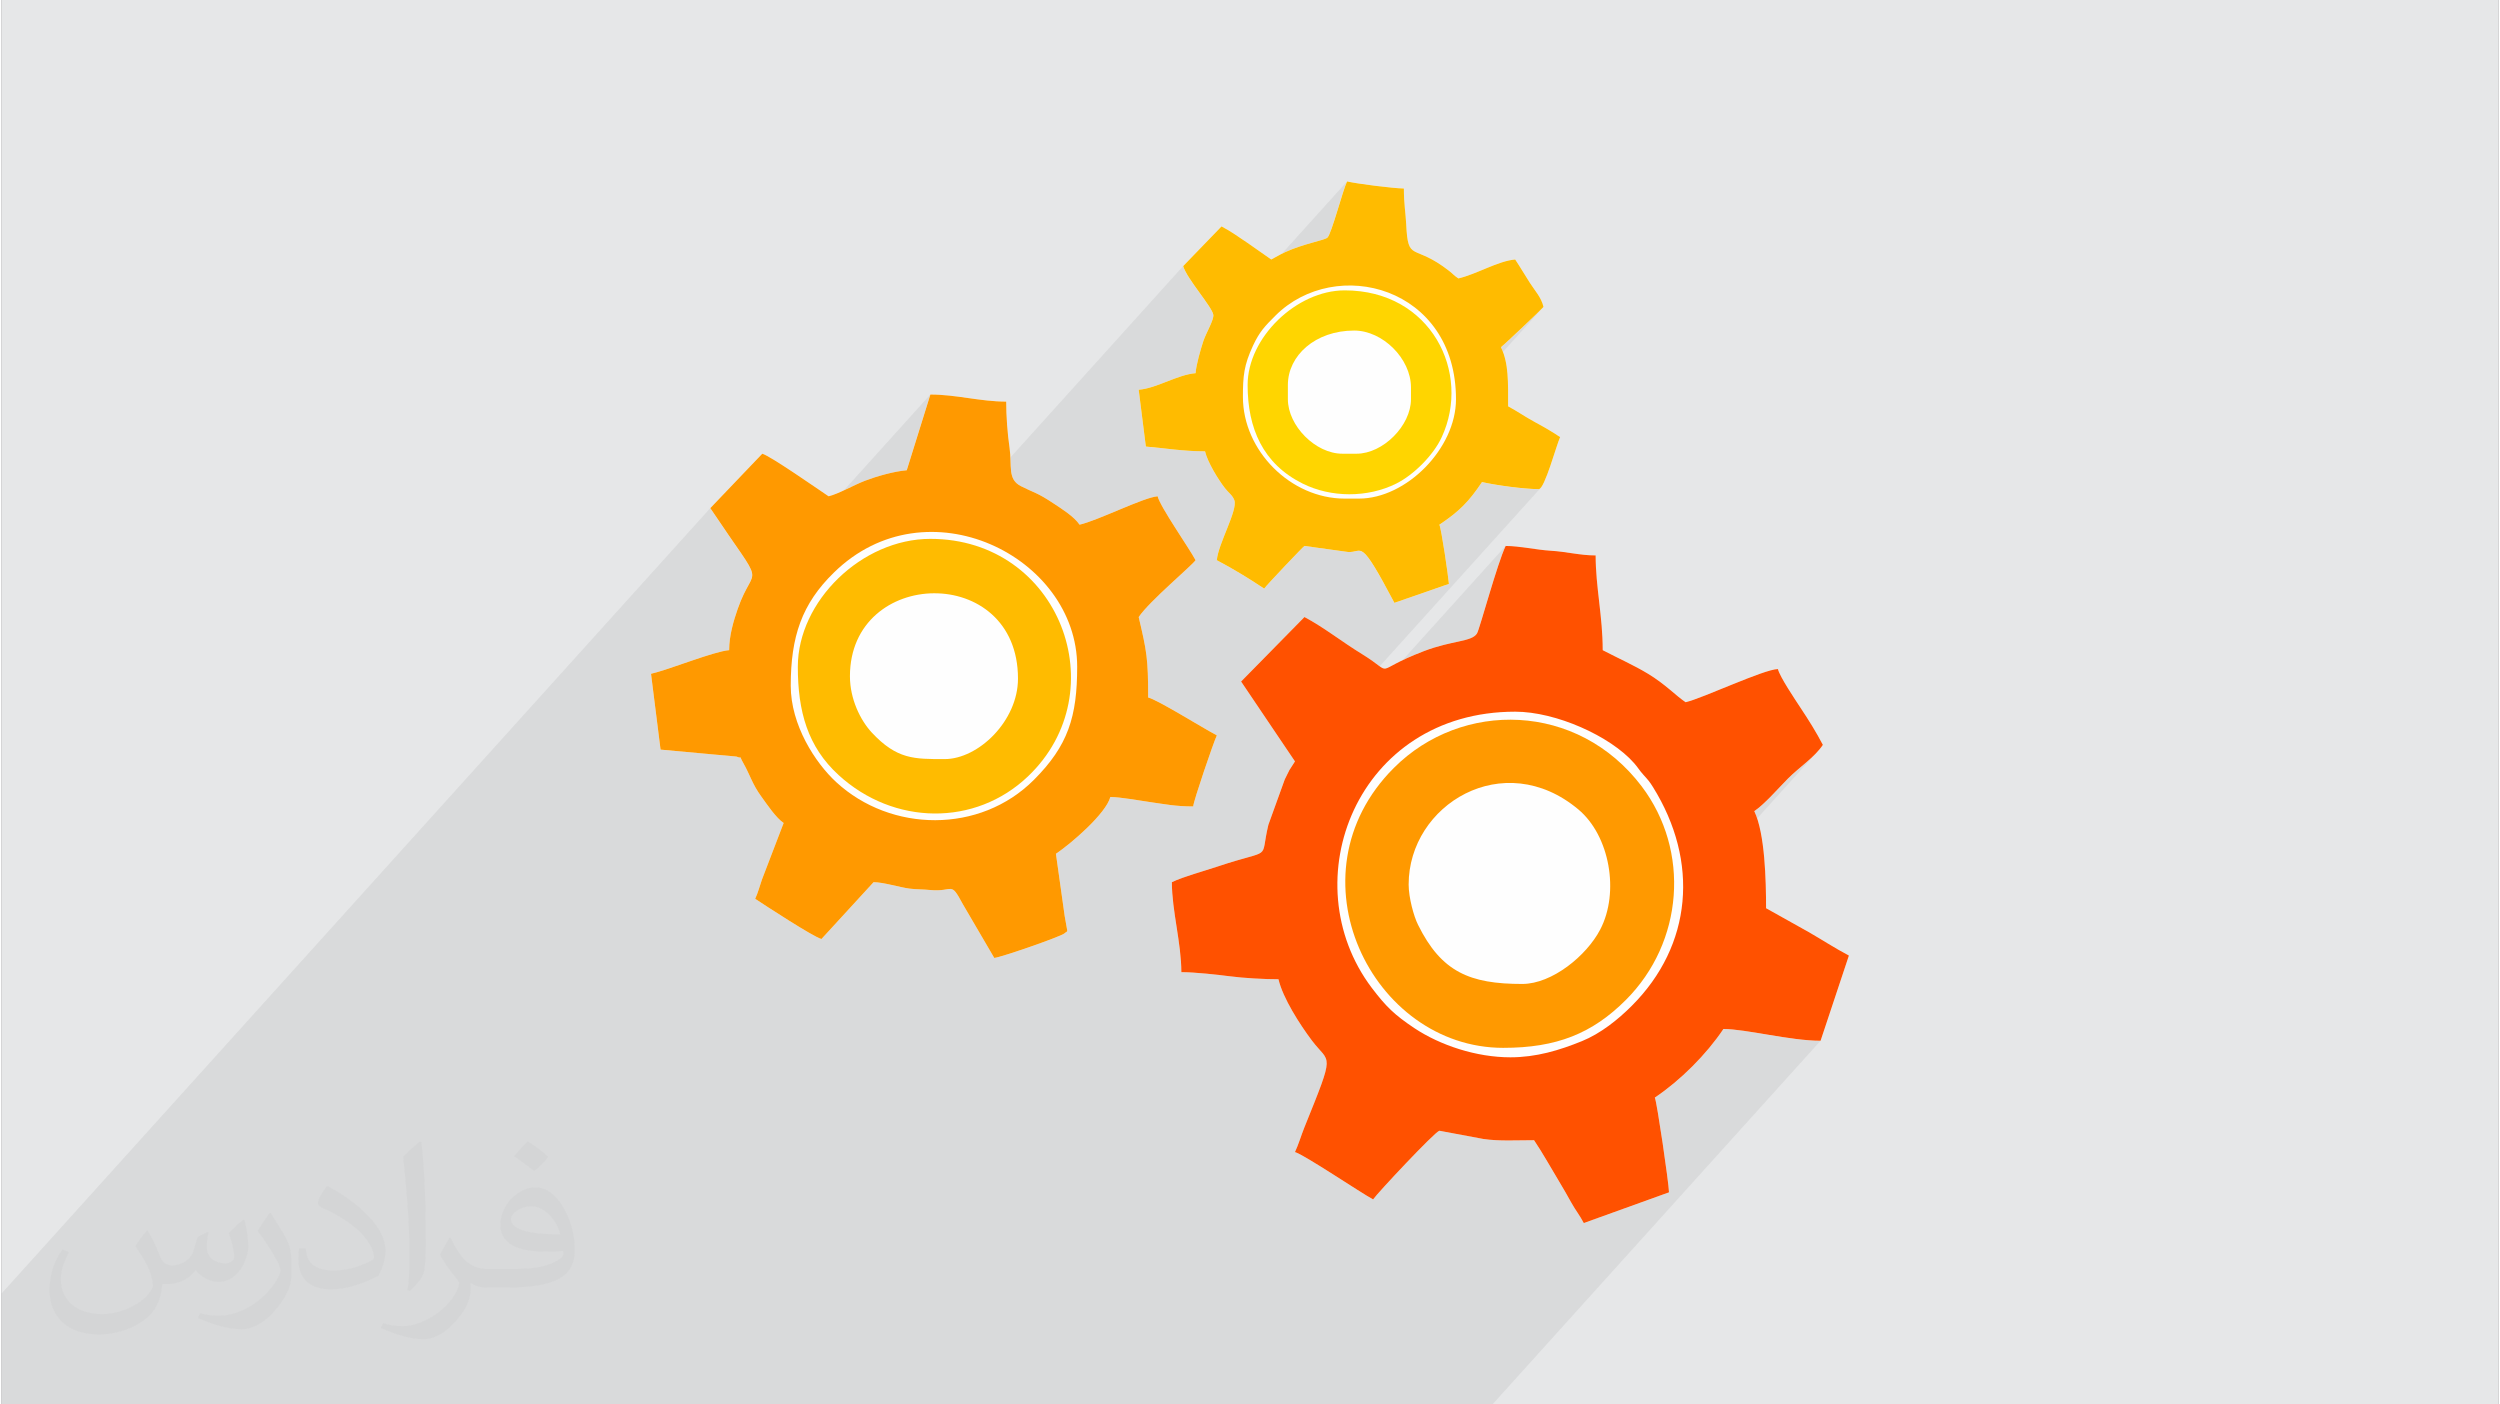 <?xml version="1.0" encoding="UTF-8"?>
<!DOCTYPE svg PUBLIC "-//W3C//DTD SVG 1.0//EN" "http://www.w3.org/TR/2001/REC-SVG-20010904/DTD/svg10.dtd">
<!-- Creator: CorelDRAW 2017 -->
<svg xmlns="http://www.w3.org/2000/svg" xml:space="preserve" width="356px" height="200px" version="1.0" shape-rendering="geometricPrecision" text-rendering="geometricPrecision" image-rendering="optimizeQuality" fill-rule="evenodd" clip-rule="evenodd"
viewBox="0 0 35600 20025"
 xmlns:xlink="http://www.w3.org/1999/xlink">
 <rect x="0" y="0" width="35600" height="20025" fill="#808080" stroke="none"/>
 <g id="Layer_x0020_1">
  <g id="_2005252327104">
   <path fill="#E6E7E8" d="M0 0l35600 0 0 20025 -35600 0 0 -20025z"/>
   <path fill="#373435" fill-opacity="0.078" d="M21378 4950l-643 712 -18 -258 -56 -260 -88 -232 -118 -205 -143 -176 -164 -148 -181 -120 -196 -91 -205 -63 -212 -33 -214 -3 -213 25 -208 56 -200 86 -186 115 -171 146 -51 52 -47 48 -42 46 -1564 1734 -41 -4 -102 -10 -12 -96 2601 -2883 27 -44 33 -85 38 -113 40 -129 41 -133 39 -124 34 -103 28 -70 -2045 2266 15 -39 22 -50 24 -53 25 -53 23 -51 17 -47 11 -40 1 -32 -21 -55 -46 -77 -63 -90 -71 -100 -74 -102 -67 -100 -55 -92 -33 -78 -3430 3801 -159 -11 -291 22 -289 65 -282 114 -272 163 -257 216 -83 84 -75 84 -2139 2372 -174 -16 -11 -81 3521 -3902 337 -1080 -2739 3035 36 -94 42 -94 38 -74 32 -59 26 -48 17 -43 8 -40 -3 -42 -16 -48 -30 -59 -45 -74 -61 -93 -80 -116 -100 -144 -121 -176 -142 -211 -10105 11198 0 1582 21256 0 4679 -5186 -83 -2 -88 -5 -90 -9 -93 -10 -94 -13 -96 -14 -96 -16 -95 -15 -94 -16 -91 -15 -89 -14 -85 -13 -81 -11 -76 -8 -70 -5 -64 -2 -668 741 -38 32 -135 108 -137 97 -1253 1388 -5 -9 -19 -34 -20 -34 -20 -36 -23 -37 -25 -42 -45 -76 -45 -76 -44 -75 -44 -74 -43 -73 -45 -72 -45 -72 -46 -70 -90 0 -92 2 -93 1 -60 0 1881 -2084 135 -173 117 -179 99 -185 82 -189 63 -195 46 -198 28 -201 0 -6 1896 -2102 -61 60 -66 58 -68 58 -67 58 -67 59 -63 60 -53 56 -59 61 -61 65 -63 65 -64 64 -63 59 -60 52 -57 42 -1016 1126 2 -38 -8 -205 -26 -207 -43 -206 -62 -206 -79 -205 -98 -203 -115 -200 -17 -27 -16 -24 -15 -20 -14 -19 -16 -19 -16 -19 -18 -20 -21 -23 -22 -25 -18 -22 -15 -20 -14 -18 -14 -18 -14 -20 -17 -21 -21 -25 -69 -72 -78 -71 -86 -69 -94 -66 -100 -64 -106 -60 -110 -57 -115 -53 -117 -48 -119 -44 -120 -38 -120 -32 -119 -25 -118 -19 -114 -12 -111 -4 -208 7 -201 21 -192 33 -183 46 -176 58 -167 69 -158 79 -150 89 -140 99 -132 107 -122 116 -113 123 -2596 2877 -57 -4 -87 -5 -78 -1 -6 -152 4222 -4679 23 -62 40 -125 51 -170 59 -196 63 -206 63 -196 59 -168 50 -123 -3247 3599 97 -269 10 -19 8 -18 8 -16 7 -15 7 -15 8 -15 9 -18 10 -19 79 -123 -7 -10 3519 -3899 -35 27 -89 -2 -102 -7 -111 -11 -114 -14 -113 -16 -107 -17 -95 -17 -79 -17 -439 487 -69 52 -100 69 -777 862 -29 -53 -121 -210 -88 -131 -64 -70 -51 -25 -48 1 -54 12 -57 3 1181 -1310 85 -111 75 -117 64 -123 51 -126 38 -129 24 -131 3 -58 1253 -1389 -29 31 -67 65 -93 90 -107 100 -107 101 -96 90 -72 66 -36 31z"/>
   <path fill="#FEFEFE" d="M18576 8798l-903 919 768 1139 -79 123c-29,55 -38,79 -67,135l-233 646c-128,534 84,324 -722,594 -202,68 -486,143 -654,224 0,406 135,867 135,1283 193,0 518,36 685,58 201,27 500,43 700,43 63,271 307,648 476,873 259,345 341,130 -110,1248 -39,97 -85,248 -131,343 125,33 950,588 1114,675 59,-88 879,-963 945,-979l626 117c224,34 486,18 724,18 125,186 234,384 357,588 70,117 107,181 173,300 65,117 119,178 179,293l1215 -438c-3,-134 -172,-1288 -202,-1351 364,-244 734,-614 978,-978 320,0 952,168 1385,168l404 -1215c-204,-108 -382,-225 -575,-336l-606 -339c0,-390 -15,-1065 -168,-1384 145,-97 344,-327 480,-464 163,-164 378,-301 498,-481 -98,-187 -197,-345 -317,-526 -75,-115 -299,-446 -324,-555 -205,5 -1071,416 -1316,473 -137,-91 -289,-257 -538,-407 -205,-124 -427,-221 -644,-335 0,-482 -101,-902 -101,-1351 -224,0 -417,-54 -642,-67 -208,-13 -443,-68 -641,-68 -120,250 -370,1182 -408,1246 -73,123 -351,98 -759,254 -776,297 -382,349 -880,42 -283,-173 -545,-382 -822,-529l0 1zm-5670 -2093c-182,15 -436,88 -594,149 -169,65 -381,189 -520,222 -148,-99 -832,-577 -946,-607l-741 776c824,1232 631,745 391,1437 -59,169 -122,381 -122,588 -221,18 -848,275 -1114,337l136 1081 1082 99c105,45 18,-47 102,100 90,160 127,297 247,462 89,123 214,311 324,385l-309 806c-30,84 -57,191 -97,275 145,96 825,541 945,573l743 -810c140,0 373,74 515,92 97,12 188,9 286,19 346,35 288,-141 472,203l448 766c98,-8 955,-307 999,-349 60,-55 49,27 5,-247l-125 -889c222,-150 713,-573 776,-810 156,3 398,49 567,73 207,29 360,62 614,62 7,-87 292,-919 337,-1013 -221,-118 -847,-509 -979,-540 0,-558 -20,-657 -135,-1147 153,-228 757,-731 811,-811 -92,-173 -507,-764 -541,-911 -201,16 -845,343 -1113,405 -77,-115 -251,-224 -372,-304 -232,-155 -280,-152 -463,-245 -196,-99 -126,-287 -163,-546 -30,-205 -48,-452 -48,-660 -370,0 -711,-101 -1081,-101l-337 1080 0 0zm5197 -3005l-337 -236c-123,-82 -236,-165 -372,-236l-547 566c55,184 411,578 430,694 11,70 -103,259 -141,372 -40,123 -102,334 -112,461 -260,21 -551,215 -811,236l102 810c271,23 537,68 844,68 35,151 185,398 284,525 53,69 107,99 134,172 51,141 -231,622 -250,855 231,122 464,264 675,405 35,-51 565,-608 574,-608l621 86c220,15 156,-232 662,725l777 -270c-9,-111 -107,-784 -136,-844 283,-189 419,-326 608,-608 183,43 596,101 810,101 83,0 254,-639 304,-742 -116,-78 -225,-141 -360,-214 -142,-77 -248,-153 -382,-225 0,-343 10,-612 -102,-843 38,-26 590,-549 607,-574 -32,-137 -122,-230 -195,-344 -77,-120 -135,-221 -209,-332 -246,21 -546,208 -810,270 -65,-43 -70,-59 -130,-106 -515,-404 -587,-111 -614,-668 -9,-174 -33,-288 -33,-508 -165,-4 -658,-66 -810,-101 -63,131 -222,749 -280,801 -43,39 -343,87 -602,207 -87,40 -118,63 -199,105l0 0z"/>
   <g>
    <path fill="#FF5100" d="M21513 15075c-486,0 -1001,-171 -1371,-417 -284,-190 -402,-305 -607,-575 -1141,-1513 -216,-3936 2046,-3936 580,0 1356,347 1696,734 62,71 69,96 135,169 59,65 85,93 133,171 662,1062 561,2258 -302,3120 -191,192 -444,396 -712,504 -320,130 -650,230 -1018,230l0 0zm-2937 -6277l-903 919 768 1139 -79 123c-29,55 -38,79 -67,135l-233 646c-128,534 84,324 -722,594 -202,68 -486,143 -654,224 0,406 135,867 135,1283 193,0 518,36 685,58 201,27 500,43 700,43 63,271 307,648 476,873 259,345 341,130 -110,1248 -39,97 -85,248 -131,343 125,33 950,588 1114,675 59,-88 879,-963 945,-979l626 117c224,34 486,18 724,18 125,186 234,384 357,588 70,117 107,181 173,300 65,117 119,178 179,293l1215 -438c-3,-134 -172,-1288 -202,-1351 364,-244 734,-614 978,-978 320,0 952,168 1385,168l404 -1215c-204,-108 -382,-225 -575,-336l-606 -339c0,-390 -15,-1065 -168,-1384 145,-97 344,-327 480,-464 163,-164 378,-301 498,-481 -98,-187 -197,-345 -317,-526 -75,-115 -299,-446 -324,-555 -205,5 -1071,416 -1316,473 -137,-91 -289,-257 -538,-407 -205,-124 -427,-221 -644,-335 0,-482 -101,-902 -101,-1351 -224,0 -417,-54 -642,-67 -208,-13 -443,-68 -641,-68 -120,250 -370,1182 -408,1246 -73,123 -351,98 -759,254 -776,297 -382,349 -880,42 -283,-173 -545,-382 -822,-529l0 1z"/>
    <path fill="#FF9900" d="M11252 9777c0,-701 158,-1167 615,-1613 1323,-1297 3469,-229 3469,1342 0,714 -130,1125 -616,1612 -770,773 -2040,752 -2819,34 -300,-276 -649,-815 -649,-1375l0 0zm1654 -3072c-182,15 -436,88 -594,149 -169,65 -381,189 -520,222 -148,-99 -832,-577 -946,-607l-741 776c824,1232 631,745 391,1437 -59,169 -122,381 -122,588 -221,18 -848,275 -1114,337l136 1081 1082 99c105,45 18,-47 102,100 90,160 127,297 247,462 89,123 214,311 324,385l-309 806c-30,84 -57,191 -97,275 145,96 825,541 945,573l743 -810c140,0 373,74 515,92 97,12 188,9 286,19 346,35 288,-141 472,203l448 766c98,-8 955,-307 999,-349 60,-55 49,27 5,-247l-125 -889c222,-150 713,-573 776,-810 156,3 398,49 567,73 207,29 360,62 614,62 7,-87 292,-919 337,-1013 -221,-118 -847,-509 -979,-540 0,-558 -20,-657 -135,-1147 153,-228 757,-731 811,-811 -92,-173 -507,-764 -541,-911 -201,16 -845,343 -1113,405 -77,-115 -251,-224 -372,-304 -232,-155 -280,-152 -463,-245 -196,-99 -126,-287 -163,-546 -30,-205 -48,-452 -48,-660 -370,0 -711,-101 -1081,-101l-337 1080 0 0z"/>
    <path fill="#FFBB00" d="M17699 5659c0,-298 14,-452 145,-733 94,-201 172,-279 318,-425 859,-860 2575,-415 2575,1191 0,701 -707,1417 -1384,1417l-203 0c-769,0 -1451,-683 -1451,-1450l0 0zm404 -1959l-337 -236c-123,-82 -236,-165 -372,-236l-547 566c55,184 411,578 430,694 11,70 -103,259 -141,372 -40,123 -102,334 -112,461 -260,21 -551,215 -811,236l102 810c271,23 537,68 844,68 35,151 185,398 284,525 53,69 107,99 134,172 51,141 -231,622 -250,855 231,122 464,264 675,405 35,-51 565,-608 574,-608l621 86c220,15 156,-232 662,725l777 -270c-9,-111 -107,-784 -136,-844 283,-189 419,-326 608,-608 183,43 596,101 810,101 83,0 254,-639 304,-742 -116,-78 -225,-141 -360,-214 -142,-77 -248,-153 -382,-225 0,-343 10,-612 -102,-843 38,-26 590,-549 607,-574 -32,-137 -122,-230 -195,-344 -77,-120 -135,-221 -209,-332 -246,21 -546,208 -810,270 -65,-43 -70,-59 -130,-106 -515,-404 -587,-111 -614,-668 -9,-174 -33,-288 -33,-508 -165,-4 -658,-66 -810,-101 -63,131 -222,749 -280,801 -43,39 -343,87 -602,207 -87,40 -118,63 -199,105l0 0z"/>
    <path fill="#FF9900" d="M20062 12611c0,-1139 1355,-1963 2420,-1070 449,376 588,1182 312,1711 -194,374 -687,777 -1112,777 -744,0 -1152,-167 -1486,-843 -62,-123 -134,-391 -134,-575zm1349 2329c759,0 1268,-203 1748,-683 822,-822 921,-2126 226,-3045 -913,-1205 -2565,-1233 -3534,-263 -1526,1525 -316,3991 1560,3991z"/>
    <path fill="#FFBB00" d="M12096 9642c0,-1553 2396,-1613 2396,33 0,606 -566,1148 -1046,1148 -433,0 -680,6 -1039,-379 -162,-175 -311,-477 -311,-802l0 0zm-743 -136c0,636 139,1140 582,1545 784,718 1947,737 2701,17 1267,-1208 450,-3385 -1393,-3385 -978,0 -1890,889 -1890,1823l0 0z"/>
    <path fill="#FFD500" d="M18340 5692l0 -203c0,-418 390,-776 945,-776 406,0 810,400 810,810l0 169c0,377 -399,777 -776,777l-202 0c-384,0 -777,-399 -777,-777l0 0zm-574 -203c0,614 215,1123 787,1407 403,200 921,203 1330,0 250,-124 533,-406 651,-664 425,-917 -152,-2092 -1384,-2092 -685,0 -1384,672 -1384,1349z"/>
   </g>
   <path fill="#373435" fill-opacity="0.031" d="M2082 17547c68,103 112,202 155,312 32,64 49,183 199,183 44,0 107,-14 163,-45 63,-33 111,-83 136,-159l60 -202 146 -72 10 10c-20,76 -25,149 -25,206 0,169 146,233 262,233 68,0 129,-33 129,-95 0,-80 -34,-216 -78,-338 68,-68 136,-136 214,-191l12 6c34,144 53,286 53,381 0,93 -41,196 -75,264 -70,132 -194,237 -344,237 -114,0 -241,-57 -328,-163l-5 0c-82,102 -208,194 -412,194l-63 0c-10,134 -39,229 -83,314 -121,237 -480,404 -818,404 -470,0 -706,-272 -706,-633 0,-223 73,-431 185,-578l92 38c-70,134 -116,261 -116,385 0,338 274,499 592,499 293,0 657,-187 723,-404 -25,-237 -114,-349 -250,-565 41,-72 94,-144 160,-221l12 0zm5421 -1274c99,62 196,136 291,220 -53,75 -119,143 -201,203 -95,-77 -190,-143 -287,-213 66,-74 131,-146 197,-210zm51 926c-160,0 -291,105 -291,183 0,167 320,219 703,217 -48,-196 -216,-400 -412,-400zm-359 895c208,0 390,-6 529,-41 155,-40 286,-118 286,-172 0,-14 0,-31 -5,-45 -87,8 -187,8 -274,8 -281,0 -498,-64 -582,-222 -22,-44 -37,-93 -37,-149 0,-153 66,-303 182,-406 97,-85 204,-138 313,-138 197,0 354,158 464,408 60,136 102,293 102,491 0,132 -37,243 -119,326 -153,148 -435,204 -867,204l-196 0 0 0 -51 0c-107,0 -184,-19 -245,-66l-10 0c3,25 5,49 5,72 0,97 -32,221 -97,320 -192,286 -400,410 -580,410 -182,0 -405,-70 -606,-161l36 -70c65,27 155,45 279,45 325,0 752,-313 805,-618 -12,-25 -33,-58 -65,-93 -95,-113 -155,-208 -211,-307 48,-95 92,-171 133,-240l17 -2c139,283 265,446 546,446l44 0 0 0 204 0zm-1408 299c24,-130 27,-276 27,-413l0 -202c0,-377 -49,-926 -88,-1282 68,-75 163,-161 238,-219l22 6c51,450 63,971 63,1452 0,126 -5,249 -17,340 -7,114 -73,200 -214,332l-31 -14zm-1449 -596c7,177 94,317 398,317 189,0 349,-49 526,-134 32,-14 49,-33 49,-49 0,-111 -85,-258 -228,-392 -139,-126 -323,-237 -495,-311 -59,-25 -78,-52 -78,-77 0,-51 68,-158 124,-235l19 -2c197,103 418,256 580,427 148,157 240,316 240,489 0,128 -38,249 -102,361 -215,109 -446,192 -674,192 -277,0 -466,-130 -466,-436 0,-33 0,-84 12,-150l95 0zm-501 -503l173 278c63,103 121,215 121,392l0 227c0,183 -117,379 -306,573 -148,132 -279,188 -400,188 -180,0 -386,-56 -624,-159l27 -70c75,20 162,37 269,37 342,-2 692,-252 852,-557 19,-35 27,-68 27,-91 0,-35 -20,-74 -34,-109 -88,-165 -185,-315 -292,-454 56,-88 112,-173 173,-257l14 2z"/>
  </g>
 </g>
</svg>
